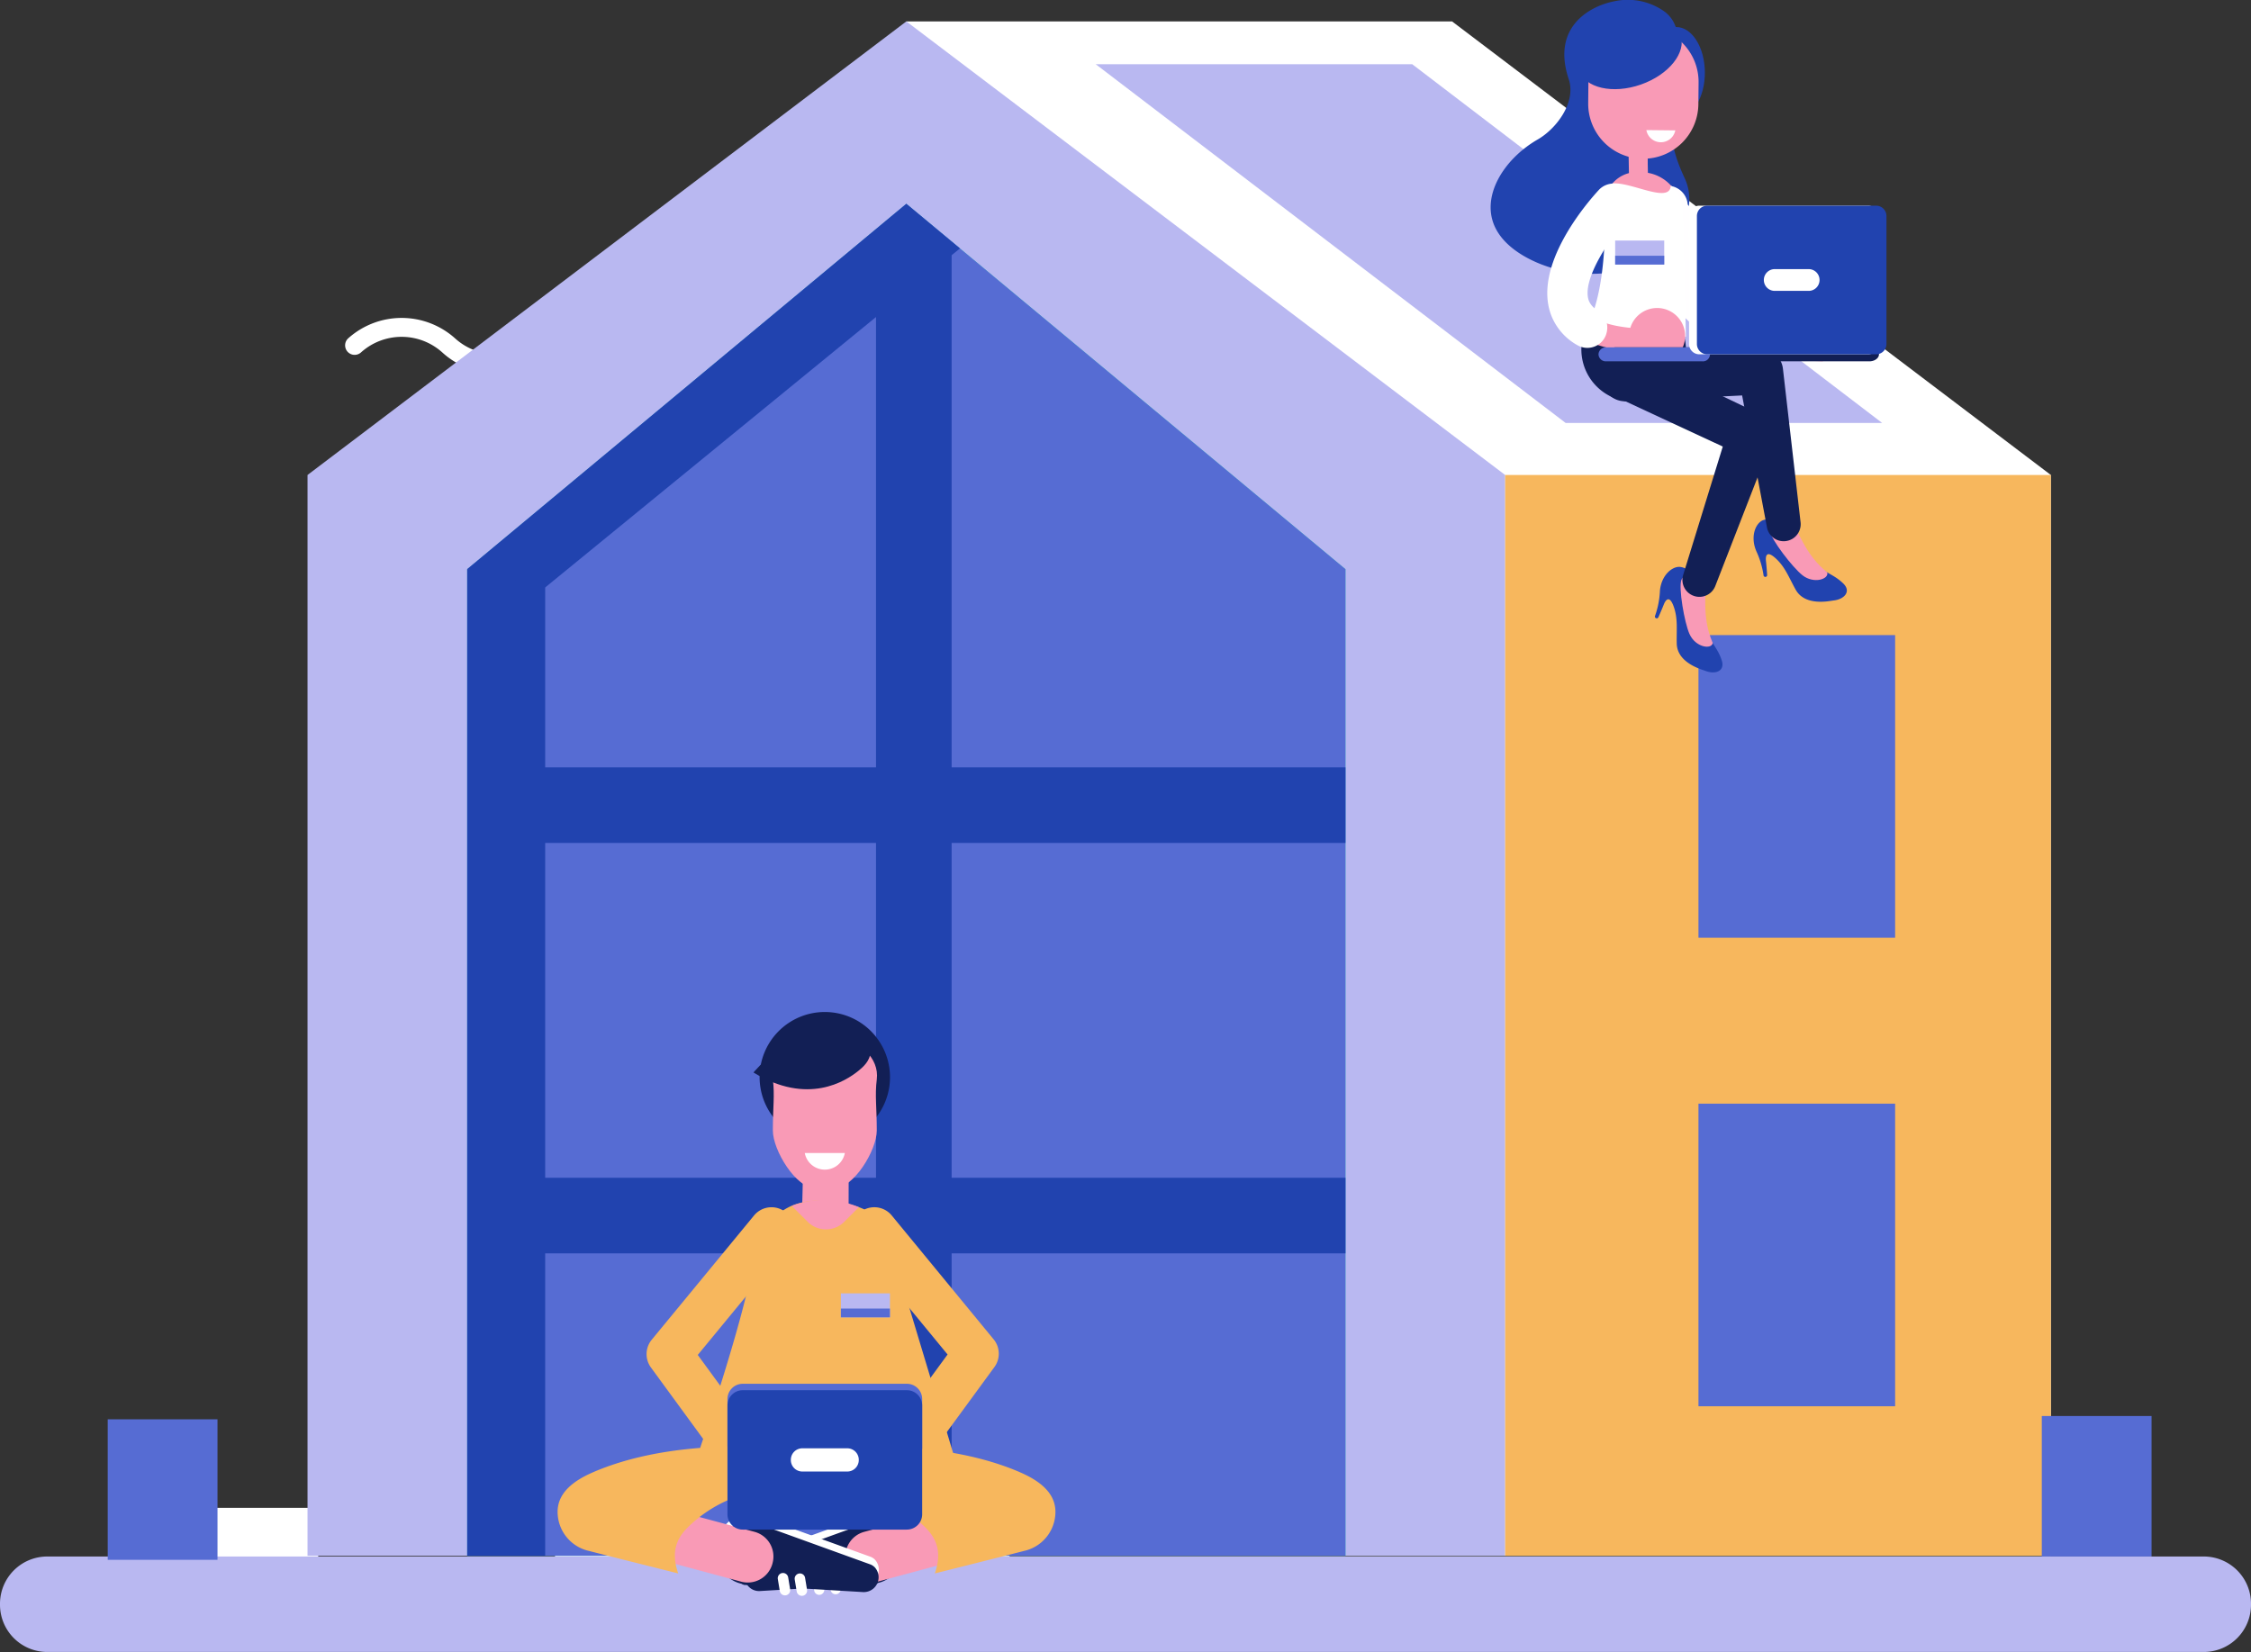 <svg id="Gruppe_942" data-name="Gruppe 942" xmlns="http://www.w3.org/2000/svg" xmlns:xlink="http://www.w3.org/1999/xlink" width="389.555" height="285.929" viewBox="0 0 389.555 285.929">
  <rect x="0" y="0" width="389.555" height="285.929" fill="#333333" stroke="none"/>
  <defs>
    <clipPath id="clip-path">
      <rect id="Rechteck_429" data-name="Rechteck 429" width="389.555" height="285.929" fill="none"/>
    </clipPath>
    <clipPath id="clip-path-3">
      <rect id="Rechteck_423" data-name="Rechteck 423" width="3.348" height="3.25" fill="none"/>
    </clipPath>
    <clipPath id="clip-path-4">
      <rect id="Rechteck_422" data-name="Rechteck 422" width="3.348" height="3.249" fill="none"/>
    </clipPath>
  </defs>
  <g id="Gruppe_941" data-name="Gruppe 941" clip-path="url(#clip-path)">
    <g id="Gruppe_940" data-name="Gruppe 940">
      <g id="Gruppe_939" data-name="Gruppe 939" clip-path="url(#clip-path)">
        <path id="Pfad_1922" data-name="Pfad 1922" d="M82.873,61.845a13.605,13.605,0,0,1-9.282-3.566,10.514,10.514,0,0,0-14.084,0,1.647,1.647,0,0,1-2.243-2.411,13.861,13.861,0,0,1,18.568,0,10.518,10.518,0,0,0,14.083,0,13.858,13.858,0,0,1,18.567,0,10.52,10.52,0,0,0,14.084,0,13.857,13.857,0,0,1,18.565,0,1.647,1.647,0,0,1-2.243,2.411,10.51,10.51,0,0,0-14.081,0,13.865,13.865,0,0,1-18.566,0,10.513,10.513,0,0,0-14.083,0,13.625,13.625,0,0,1-9.285,3.566" transform="translate(2.958 2.727)" fill="#fff"/>
        <rect id="Rechteck_410" data-name="Rechteck 410" width="23.422" height="10.05" transform="translate(151.287 259.856)" fill="#fff"/>
        <rect id="Rechteck_411" data-name="Rechteck 411" width="17.118" height="7.345" transform="translate(96.052 262.562)" fill="#fff"/>
        <rect id="Rechteck_412" data-name="Rechteck 412" width="20.801" height="8.925" transform="translate(34.271 260.981)" fill="#fff"/>
        <path id="Pfad_1923" data-name="Pfad 1923" d="M243.971,3.52H149.533V76.948l-9.193,5.079V269.1H347.6V82.027Z" transform="translate(7.317 0.184)" fill="#fff"/>
        <path id="Pfad_1924" data-name="Pfad 1924" d="M257.842,269.1H50.583V82.027L154.212,3.521l103.63,78.506Z" transform="translate(2.637 0.184)" fill="#b9b8f1"/>
        <rect id="Rechteck_413" data-name="Rechteck 413" width="94.437" height="187.075" transform="translate(260.48 82.211)" fill="#f7b75d"/>
        <path id="Pfad_1925" data-name="Pfad 1925" d="M76.849,267.538V96.769l75.994-63.242,75.995,63.242V267.538Z" transform="translate(4.007 1.748)" fill="#3bddba"/>
        <path id="Pfad_1926" data-name="Pfad 1926" d="M76.849,267.538V96.769l75.994-63.242,75.995,63.242V267.538Z" transform="translate(4.007 1.748)" fill="#566cd3"/>
        <rect id="Rechteck_414" data-name="Rechteck 414" width="13.493" height="170.769" transform="translate(80.856 98.517)" fill="#2143af"/>
        <path id="Pfad_1927" data-name="Pfad 1927" d="M76.849,96.769l13.493,3.161,71.78-58.683-9.279-7.72Z" transform="translate(4.007 1.748)" fill="#2143af"/>
        <rect id="Rechteck_415" data-name="Rechteck 415" width="147.564" height="13.086" transform="translate(85.281 132.812)" fill="#2143af"/>
        <rect id="Rechteck_416" data-name="Rechteck 416" width="147.564" height="13.085" transform="translate(85.281 203.851)" fill="#2143af"/>
        <rect id="Rechteck_417" data-name="Rechteck 417" width="13.085" height="226.934" transform="translate(151.601 42.352)" fill="#2143af"/>
        <rect id="Rechteck_418" data-name="Rechteck 418" width="34.035" height="52.379" transform="translate(293.934 109.926)" fill="#566cd3"/>
        <rect id="Rechteck_419" data-name="Rechteck 419" width="34.035" height="52.376" transform="translate(293.934 191.024)" fill="#566cd3"/>
        <path id="Pfad_1928" data-name="Pfad 1928" d="M235,10.566,316.33,72.658H261.555L180.231,10.566Z" transform="translate(9.397 0.551)" fill="#b9b8f1"/>
        <rect id="Rechteck_420" data-name="Rechteck 420" width="18.997" height="24.318" transform="translate(353.349 245.087)" fill="#566cd3"/>
        <path id="Pfad_1929" data-name="Pfad 1929" d="M8.179,256.054h373.2a8.18,8.18,0,0,1,8.178,8.179v.166a8.179,8.179,0,0,1-8.178,8.179H8.179A8.18,8.18,0,0,1,0,264.4v-.166a8.181,8.181,0,0,1,8.179-8.179" transform="translate(0 13.35)" fill="#b9b8f1"/>
        <rect id="Rechteck_421" data-name="Rechteck 421" width="18.997" height="24.318" transform="translate(18.643 245.658)" fill="#566cd3"/>
        <path id="Pfad_1930" data-name="Pfad 1930" d="M276,20.192c2.728-.011,4.929-3.543,4.912-7.89s-2.241-7.868-4.969-7.858-4.93,3.545-4.912,7.892S273.276,20.2,276,20.192" transform="translate(14.131 0.232)" fill="#2143af"/>
        <path id="Pfad_1931" data-name="Pfad 1931" d="M253.344,24.131c3.18-1.828,6.7-6.4,5.355-10.425C255.561,4.3,262.9.927,266.526.235a10.925,10.925,0,0,1,8.857,1.846c3.283,2.631,2.3,7.161.469,10.812,1.988,1.145,2.943,3.608,1.8,5.44-2.491,3.995-.348,9.368,1.135,12.561,2.385,5.14-.941,11.516-6.731,14.427s-13.332,2.6-19.144,0c-2.888-1.294-5.491-3.184-6.806-5.687-2.84-5.41,1.262-12.067,7.234-15.5" transform="translate(12.783 0)" fill="#2143af"/>
        <path id="Pfad_1932" data-name="Pfad 1932" d="M291.806,58.469a38.229,38.229,0,0,0,4.353.361,2.017,2.017,0,0,0,.11-4.033C289.2,54.6,283.9,52.518,280.543,48.6c-5.132-5.98-4.155-14.293-4.144-14.376a2.017,2.017,0,0,0-4-.5c-.051.412-1.2,10.186,5.086,17.507,3.371,3.93,8.18,6.358,14.325,7.24" transform="translate(14.196 1.666)" fill="#f99ab6"/>
        <path id="Pfad_1933" data-name="Pfad 1933" d="M274.946,30.585a3.524,3.524,0,0,1,2.991,3.894c-.009.074-.86,7.806,3.8,13.234,2.276,2.65,5.591,4.381,9.841,5.181a7.855,7.855,0,0,0-.457,7.009c-6.24-1-11.185-3.559-14.686-7.64-6.706-7.813-5.487-18.215-5.43-18.652a3.508,3.508,0,0,1,3.942-3.026" transform="translate(14.123 1.593)" fill="#fffeff"/>
        <path id="Pfad_1934" data-name="Pfad 1934" d="M274.685,34.134a2.224,2.224,0,0,0,.634-3.528,7.033,7.033,0,0,0-5.11-2.272l-.519-.021a5.593,5.593,0,0,0-4.479,1.973c.856,2.649,6.674,4.921,9.473,3.848" transform="translate(13.827 1.476)" fill="#f99ab6"/>
        <path id="Pfad_1935" data-name="Pfad 1935" d="M271.138,24.528l.045,2.278.086,4.277-3.287.058-.1-5.465-.044-2.121a5.445,5.445,0,0,0,3.3.973" transform="translate(13.964 1.228)" fill="#f99ab6"/>
        <g id="Gruppe_938" data-name="Gruppe 938" transform="translate(281.8 25.327)" style="mix-blend-mode: multiply;isolation: isolate">
          <g id="Gruppe_937" data-name="Gruppe 937">
            <g id="Gruppe_936" data-name="Gruppe 936" clip-path="url(#clip-path-3)">
              <g id="Gruppe_935" data-name="Gruppe 935" transform="translate(0 0.001)">
                <g id="Gruppe_934" data-name="Gruppe 934" clip-path="url(#clip-path-4)">
                  <path id="Pfad_1936" data-name="Pfad 1936" d="M271.138,25.044l.045,2.278a5.713,5.713,0,0,1-3.312-1.552l-.035-1.7a5.451,5.451,0,0,0,3.3.972" transform="translate(-267.836 -24.073)" fill="#f99ab6"/>
                </g>
              </g>
            </g>
          </g>
        </g>
        <path id="Pfad_1937" data-name="Pfad 1937" d="M270.667,27.244h0a9.53,9.53,0,0,1-9.435-9.628l.037-3.749a9.533,9.533,0,1,1,19.065.193l-.037,3.749a9.532,9.532,0,0,1-9.63,9.436" transform="translate(13.62 0.231)" fill="#f99ab6"/>
        <path id="Pfad_1938" data-name="Pfad 1938" d="M277.976,55.933a9.047,9.047,0,1,1-10.83-6.814,9.049,9.049,0,0,1,10.83,6.814" transform="translate(13.561 2.549)" fill="#121f55"/>
        <path id="Pfad_1939" data-name="Pfad 1939" d="M270.8,21.4a2.547,2.547,0,0,0,5.007.052Z" transform="translate(14.119 1.116)" fill="#fffeff"/>
        <path id="Pfad_1940" data-name="Pfad 1940" d="M279.108,35.477c.619,1.706-1.1,3.425-2.907,3.623a3.284,3.284,0,0,1-3.624-2.908c-.2-1.8,2.491-5.752,3.5-4.249.968,1.432,2.5,2.074,3.026,3.534" transform="translate(14.211 1.648)" fill="#fffeff"/>
        <path id="Pfad_1941" data-name="Pfad 1941" d="M265.44,30.188a5.565,5.565,0,0,0-1.336,3.37s.811,14.858-3.263,21.7l17.323,1.448L277.7,36.143a7.529,7.529,0,0,0-2.153-5.635c-.081,3.315-6.9-.671-10.107-.32" transform="translate(13.599 1.573)" fill="#fff"/>
        <path id="Pfad_1942" data-name="Pfad 1942" d="M273.072,97.456a14.927,14.927,0,0,1-.838,4.263.306.306,0,0,0,.167.421l.008,0a.3.3,0,0,0,.394-.16c.189-.407.753-1.731.932-2.193.25-.644.923-1.836,1.7.277s.492,4,.548,6.458c.075,3.367,4.292,4.475,4.961,4.735,1.71.665,3.444.052,2.823-1.833-.726-2.193-1.744-2.745-2.762-5.442-1.493-3.955-1.229-6.4-1.971-8.73a3.037,3.037,0,0,0-2.525-2c-1.45-.07-3.243,1.6-3.44,4.2" transform="translate(14.192 4.862)" fill="#2143af"/>
        <path id="Pfad_1943" data-name="Pfad 1943" d="M277.969,104.824c-.878-1.97-1.924-8.024-1.4-9.358.611-1.569,3.881-1.688,4.083-.276.346,2.425-.657,6.656,1.345,11.194-.25,1.19-3,.735-4.024-1.56" transform="translate(14.412 4.912)" fill="#f99ab6"/>
        <path id="Pfad_1944" data-name="Pfad 1944" d="M266.138,65.779l21.317,9.909-2.021-4.814-7.9,25.6a2.943,2.943,0,0,0,5.555,1.933L292.8,73.442A3.754,3.754,0,0,0,290.94,68.7l-.156-.074-21.2-10.147a4.033,4.033,0,0,0-3.484,7.276l.042.02" transform="translate(13.754 3.028)" fill="#121f55"/>
        <path id="Pfad_1945" data-name="Pfad 1945" d="M288.905,90.941a15.008,15.008,0,0,1,1.25,4.158.31.31,0,0,0,.345.3h.006a.311.311,0,0,0,.275-.328c-.025-.451-.142-1.882-.2-2.373-.079-.689-.043-2.058,1.634-.55s2.3,3.3,3.5,5.455c1.638,2.944,5.885,1.955,6.6,1.874,1.822-.208,3.068-1.558,1.64-2.937-1.665-1.6-2.824-1.616-4.982-3.526-3.165-2.8-4.069-5.086-5.814-6.805a3.043,3.043,0,0,0-3.168-.592c-1.314.614-2.12,2.931-1.083,5.325" transform="translate(15.038 4.451)" fill="#2143af"/>
        <path id="Pfad_1946" data-name="Pfad 1946" d="M296.753,95.135c-1.7-1.332-5.446-6.2-5.609-7.623-.19-1.671,2.646-3.3,3.484-2.147,1.437,1.982,2.525,6.191,6.411,9.275.335,1.166-2.31,2.047-4.285.5" transform="translate(15.179 4.43)" fill="#f99ab6"/>
        <path id="Pfad_1947" data-name="Pfad 1947" d="M267.653,66.456l23.476-1.176-4.03-3.316,4.955,26.329a2.944,2.944,0,0,0,5.817-.881L294.815,60.8a3.751,3.751,0,0,0-3.859-3.321l-.174.006-23.489.916a4.034,4.034,0,0,0,.316,8.061.255.255,0,0,0,.044,0" transform="translate(13.734 2.996)" fill="#121f55"/>
        <path id="Pfad_1948" data-name="Pfad 1948" d="M266.364,58.844a32.212,32.212,0,0,0,3.3.371,2.016,2.016,0,1,0,.26-4.024c-3.735-.242-8.443-1.157-9.648-4.168-1.9-4.744,4.655-13.385,7.1-16.037a2.017,2.017,0,1,0-2.965-2.736c-1.142,1.239-11.059,12.327-7.875,20.274,1.331,3.323,4.633,5.443,9.828,6.319" transform="translate(13.342 1.648)" fill="#f99ab6"/>
        <path id="Pfad_1949" data-name="Pfad 1949" d="M263.4,31.326a3.492,3.492,0,0,1,3.152-1.079,3.53,3.53,0,0,1,2.057,1.153,3.614,3.614,0,0,1-.164,4.762c-2.785,3.062-8.186,10.728-6.721,14.386a3.386,3.386,0,0,0,1.448,1.56,3.487,3.487,0,0,1,1.658,3.624c0,.024-.008.048-.014.073a3.428,3.428,0,0,1-5.011,2.418,10.131,10.131,0,0,1-4.565-5.077c-3.449-8.609,6.194-19.685,8.16-21.819" transform="translate(13.269 1.574)" fill="#fff"/>
        <path id="Pfad_1950" data-name="Pfad 1950" d="M277.639,55.913a4.818,4.818,0,0,1-1.4,3.027l-7.371-.6a4.849,4.849,0,1,1,8.775-2.423" transform="translate(13.97 2.641)" fill="#f99ab6"/>
        <path id="Pfad_1951" data-name="Pfad 1951" d="M301.5,56.763a4.82,4.82,0,0,1-1.276,3.083l-7.388-.291a4.849,4.849,0,1,1,8.664-2.791" transform="translate(15.214 2.696)" fill="#f99ab6"/>
        <path id="Pfad_1952" data-name="Pfad 1952" d="M259.728,12.059c1.069,3.045,5.867,4.135,10.718,2.433s7.922-5.551,6.854-8.6-5.87-4.135-10.72-2.434-7.921,5.552-6.852,8.6" transform="translate(13.53 0.139)" fill="#2143af"/>
        <path id="Pfad_1953" data-name="Pfad 1953" d="M264.563,58.352a1.213,1.213,0,0,1,1.213-1.213h43.93c.921,0,1.674.545,1.674,1.212s-.753,1.211-1.674,1.211h-43.93a1.211,1.211,0,0,1-1.213-1.21" transform="translate(13.793 2.979)" fill="#121f55"/>
        <path id="Pfad_1954" data-name="Pfad 1954" d="M262.926,58.351a1.263,1.263,0,0,0,1.307,1.211h16.683a1.214,1.214,0,1,0,0-2.422H264.233a1.265,1.265,0,0,0-1.307,1.211" transform="translate(13.708 2.979)" fill="#566cd3"/>
        <path id="Pfad_1955" data-name="Pfad 1955" d="M310.62,35.623V57.774a1.788,1.788,0,0,1-1.788,1.788H279.607a1.789,1.789,0,0,1-1.788-1.788V35.623a1.788,1.788,0,0,1,1.788-1.789h29.226a1.788,1.788,0,0,1,1.788,1.789" transform="translate(14.485 1.764)" fill="#fff"/>
        <path id="Pfad_1956" data-name="Pfad 1956" d="M311.917,35.623V57.774a1.789,1.789,0,0,1-1.789,1.788H280.9a1.787,1.787,0,0,1-1.788-1.788V35.623a1.787,1.787,0,0,1,1.788-1.789h29.225a1.788,1.788,0,0,1,1.789,1.789" transform="translate(14.552 1.764)" fill="#2143af"/>
        <path id="Pfad_1957" data-name="Pfad 1957" d="M290.123,46.153h0a1.883,1.883,0,0,1,1.883-1.883h5.872a1.884,1.884,0,0,1,0,3.768h-5.872a1.884,1.884,0,0,1-1.883-1.884" transform="translate(15.126 2.308)" fill="#fff"/>
        <rect id="Rechteck_424" data-name="Rechteck 424" width="8.489" height="4.154" transform="translate(279.519 41.636)" fill="#b9b8f1"/>
        <rect id="Rechteck_425" data-name="Rechteck 425" width="8.489" height="1.523" transform="translate(279.519 44.267)" fill="#566cd3"/>
        <path id="Pfad_1958" data-name="Pfad 1958" d="M98.947,243.724l36.286-3.459,1.036,10.868-36.287,3.46a5.405,5.405,0,0,1-5.893-4.867l-.009-.107a5.4,5.4,0,0,1,4.867-5.894" transform="translate(4.904 12.527)" fill="#566cd3"/>
        <path id="Pfad_1959" data-name="Pfad 1959" d="M169.4,243.724l-36.286-3.459-1.036,10.868,36.286,3.46a5.406,5.406,0,0,0,5.894-4.867l.009-.107a5.4,5.4,0,0,0-4.867-5.894" transform="translate(6.886 12.527)" fill="#566cd3"/>
        <path id="Pfad_1960" data-name="Pfad 1960" d="M123.806,246.464a3.909,3.909,0,0,1-3.162-1.606L107.1,226.327a3.918,3.918,0,0,1,.139-4.794l17.695-21.489a3.912,3.912,0,1,1,6.04,4.973l-15.765,19.145,11.747,16.08a3.914,3.914,0,0,1-3.153,6.221" transform="translate(5.545 10.355)" fill="#f7b75d"/>
        <path id="Pfad_1961" data-name="Pfad 1961" d="M148.034,246.429a3.911,3.911,0,0,1-3.152-6.221l11.8-16.123-15.7-19.091a3.911,3.911,0,1,1,6.041-4.969l17.63,21.436a3.909,3.909,0,0,1,.137,4.795l-13.593,18.573a3.9,3.9,0,0,1-3.159,1.6" transform="translate(7.304 10.354)" fill="#f7b75d"/>
        <path id="Pfad_1962" data-name="Pfad 1962" d="M147.51,177.766a11.284,11.284,0,1,1-11.283-11.285,11.284,11.284,0,0,1,11.283,11.285" transform="translate(6.514 8.68)" fill="#121f55"/>
        <path id="Pfad_1963" data-name="Pfad 1963" d="M140.01,190.6l-.027,10.733-.025,7.016-8.224-.018.415-17.158.117-4.882Z" transform="translate(6.868 9.712)" fill="#f99ab6"/>
        <path id="Pfad_1964" data-name="Pfad 1964" d="M124.582,206.83a11.245,11.245,0,0,1,5.919-8.149c4.486-2.335,11.409-.71,13.614.6a12.523,12.523,0,0,1,5.727,11.436l10.326,34.285h-46.52s9.88-28.38,10.935-38.175" transform="translate(5.925 10.297)" fill="#f7b75d"/>
        <path id="Pfad_1965" data-name="Pfad 1965" d="M141.844,198.652a15.639,15.639,0,0,0-11.618-.231l2.761,2.763a4.471,4.471,0,0,0,6.325,0l2.531-2.531" transform="translate(6.79 10.292)" fill="#f99ab6"/>
        <path id="Pfad_1966" data-name="Pfad 1966" d="M138.256,171.072h-4.28c-3.785,0-7.324,3.1-6.852,6.849.346,2.731,0,4.783,0,8.837,0,3.4,3.983,10,7.383,10h3.215c3.4,0,7.385-6.6,7.385-10,0-4.054-.346-6.106,0-8.837.472-3.754-3.068-6.849-6.852-6.849" transform="translate(6.626 8.919)" fill="#f99ab6"/>
        <path id="Pfad_1967" data-name="Pfad 1967" d="M132.371,189.674a3.528,3.528,0,0,0,6.937,0Z" transform="translate(6.901 9.889)" fill="#fffeff"/>
        <path id="Pfad_1968" data-name="Pfad 1968" d="M140.631,257.791h-8.54a9.721,9.721,0,0,1-9.531-11.63l.513-12.306H149.65l.514,12.306a9.722,9.722,0,0,1-9.533,11.63" transform="translate(6.38 12.192)" fill="#566cd3"/>
        <path id="Pfad_1969" data-name="Pfad 1969" d="M125.11,261.1l9.4-.565-.029.175a.882.882,0,1,0,1.74.286l.095-.57,1.057-.062-.044.268a.883.883,0,1,0,1.742.286l.108-.665,5.916-.355a1.662,1.662,0,0,0,.363-.189,5.071,5.071,0,0,0,.692-.194,5.24,5.24,0,0,0-3.565-9.855.539.539,0,0,1-.059.024.093.093,0,0,1-.032.009l-18.668,6.754a2.064,2.064,0,0,0-.78.527,2.494,2.494,0,0,0,2.058,4.125" transform="translate(6.382 13)" fill="#fff"/>
        <path id="Pfad_1970" data-name="Pfad 1970" d="M138.648,257.59a5.24,5.24,0,1,1,6.712,3.146,5.238,5.238,0,0,1-6.712-3.146" transform="translate(7.212 13.064)" fill="#121f55"/>
        <path id="Pfad_1971" data-name="Pfad 1971" d="M123.865,257.661l18.669-6.753a3.8,3.8,0,0,1,4.865,2.28c.715,1.973-.294,7.211-2.266,7.924l-19.987,1.2a2.5,2.5,0,0,1-2.06-4.125,2.045,2.045,0,0,1,.78-.529" transform="translate(6.384 13.07)" fill="#121f55"/>
        <path id="Pfad_1972" data-name="Pfad 1972" d="M137.8,258.687h0a.881.881,0,0,1,.893,1.026l-.329,2a.882.882,0,1,1-1.741-.285l.329-2a.886.886,0,0,1,.848-.739" transform="translate(7.123 13.487)" fill="#fff"/>
        <path id="Pfad_1973" data-name="Pfad 1973" d="M135.1,258.76h0a.88.88,0,0,1,.893,1.025l-.329,2a.882.882,0,1,1-1.74-.285l.329-2a.88.88,0,0,1,.847-.739" transform="translate(6.982 13.491)" fill="#fff"/>
        <path id="Pfad_1974" data-name="Pfad 1974" d="M166.833,245.737l-24.515,6.594a4.42,4.42,0,0,0-3.12,5.416l.023.087a4.424,4.424,0,0,0,5.416,3.121l24.514-6.6a4.418,4.418,0,0,0,3.118-5.416l-.022-.087a4.419,4.419,0,0,0-5.415-3.117" transform="translate(7.249 12.804)" fill="#f99ab6"/>
        <path id="Pfad_1975" data-name="Pfad 1975" d="M143.189,261.249l-9.669-.582.031.182a.907.907,0,0,1-1.79.294l-.1-.587-1.088-.064.046.279a.907.907,0,1,1-1.79.292l-.112-.683-6.082-.365a1.581,1.581,0,0,1-.375-.2,5.384,5.384,0,1,1,2.954-10.329l.059.024c.012,0,.022,0,.033.008l19.2,6.945a2.092,2.092,0,0,1,.8.541,2.564,2.564,0,0,1-2.116,4.241" transform="translate(6.152 12.991)" fill="#fff"/>
        <path id="Pfad_1976" data-name="Pfad 1976" d="M128.417,257.642a5.387,5.387,0,1,0-6.9,3.232,5.388,5.388,0,0,0,6.9-3.232" transform="translate(6.15 13.056)" fill="#121f55"/>
        <path id="Pfad_1977" data-name="Pfad 1977" d="M144.367,257.712l-19.2-6.944a3.908,3.908,0,0,0-5,2.345c-.733,2.03.3,7.413,2.333,8.147l20.551,1.237a2.567,2.567,0,0,0,2.118-4.242,2.136,2.136,0,0,0-.8-.543" transform="translate(6.253 13.062)" fill="#121f55"/>
        <path id="Pfad_1978" data-name="Pfad 1978" d="M128.86,258.767h0a.909.909,0,0,0-.921,1.055l.339,2.058a.907.907,0,1,0,1.791-.293l-.338-2.06a.911.911,0,0,0-.871-.761" transform="translate(6.67 13.491)" fill="#fff"/>
        <path id="Pfad_1979" data-name="Pfad 1979" d="M131.643,258.843h0a.907.907,0,0,0-.922,1.054l.339,2.058a.907.907,0,1,0,1.791-.294l-.339-2.061a.9.9,0,0,0-.869-.758" transform="translate(6.815 13.495)" fill="#fff"/>
        <path id="Pfad_1980" data-name="Pfad 1980" d="M101.081,245.737,125.6,252.33a4.421,4.421,0,0,1,3.119,5.416l-.021.087a4.424,4.424,0,0,1-5.416,3.121l-24.516-6.6a4.422,4.422,0,0,1-3.121-5.416l.024-.087a4.419,4.419,0,0,1,5.415-3.117" transform="translate(4.978 12.804)" fill="#f99ab6"/>
        <path id="Pfad_1981" data-name="Pfad 1981" d="M150.706,251.761H122.3a2.646,2.646,0,0,1-2.644-2.646v-18.83a2.645,2.645,0,0,1,2.644-2.644h28.407a2.644,2.644,0,0,1,2.643,2.644v18.83a2.645,2.645,0,0,1-2.643,2.646" transform="translate(6.238 11.868)" fill="#566cd3"/>
        <path id="Pfad_1982" data-name="Pfad 1982" d="M169.594,242.376c-16.357-7.017-37.758-3.6-37.758-3.6l-.7,7.316a23.019,23.019,0,0,1,5.837-.781h.125a23.091,23.091,0,0,1,16.185,6.637c2.139,2.12,2.861,4.511,1.66,7.982,0,0,15.235-3.822,15.379-3.882a6.93,6.93,0,0,0,5.465-6.171c.361-3.772-2.709-6.006-6.2-7.5" transform="translate(6.837 12.406)" fill="#f7b75d"/>
        <path id="Pfad_1983" data-name="Pfad 1983" d="M97.939,242.376c16.357-7.017,37.757-3.6,37.757-3.6l.7,7.316a23,23,0,0,0-5.837-.781h-.124a23.088,23.088,0,0,0-16.185,6.637c-2.142,2.12-2.861,4.511-1.66,7.982,0,0-15.236-3.822-15.381-3.882a6.932,6.932,0,0,1-5.465-6.171c-.361-3.772,2.71-6.006,6.2-7.5" transform="translate(4.782 12.406)" fill="#f7b75d"/>
        <path id="Pfad_1984" data-name="Pfad 1984" d="M150.706,252.823H122.3a2.645,2.645,0,0,1-2.644-2.644V231.347A2.644,2.644,0,0,1,122.3,228.7h28.407a2.643,2.643,0,0,1,2.643,2.643v18.832a2.644,2.644,0,0,1-2.643,2.644" transform="translate(6.238 11.924)" fill="#2143af"/>
        <path id="Pfad_1985" data-name="Pfad 1985" d="M139.85,242.274h-7.783a1.986,1.986,0,0,1-1.987-1.99v-.04a1.988,1.988,0,0,1,1.987-1.989h7.783a1.989,1.989,0,0,1,1.987,1.989v.04a1.987,1.987,0,0,1-1.987,1.99" transform="translate(6.782 12.422)" fill="#fff"/>
        <path id="Pfad_1986" data-name="Pfad 1986" d="M137.953,168.909c-7.512,0-14.017,7.915-14.017,7.915,9.361,5.727,15.943,1.522,18.21-.33.658-.54,2-1.671,2-3.162Z" transform="translate(6.462 8.806)" fill="#121f55"/>
        <rect id="Rechteck_426" data-name="Rechteck 426" width="8.492" height="4.154" transform="translate(145.521 223.858)" fill="#b9b8f1"/>
        <rect id="Rechteck_427" data-name="Rechteck 427" width="8.492" height="1.522" transform="translate(145.521 226.489)" fill="#566cd3"/>
      </g>
    </g>
  </g>
</svg>

